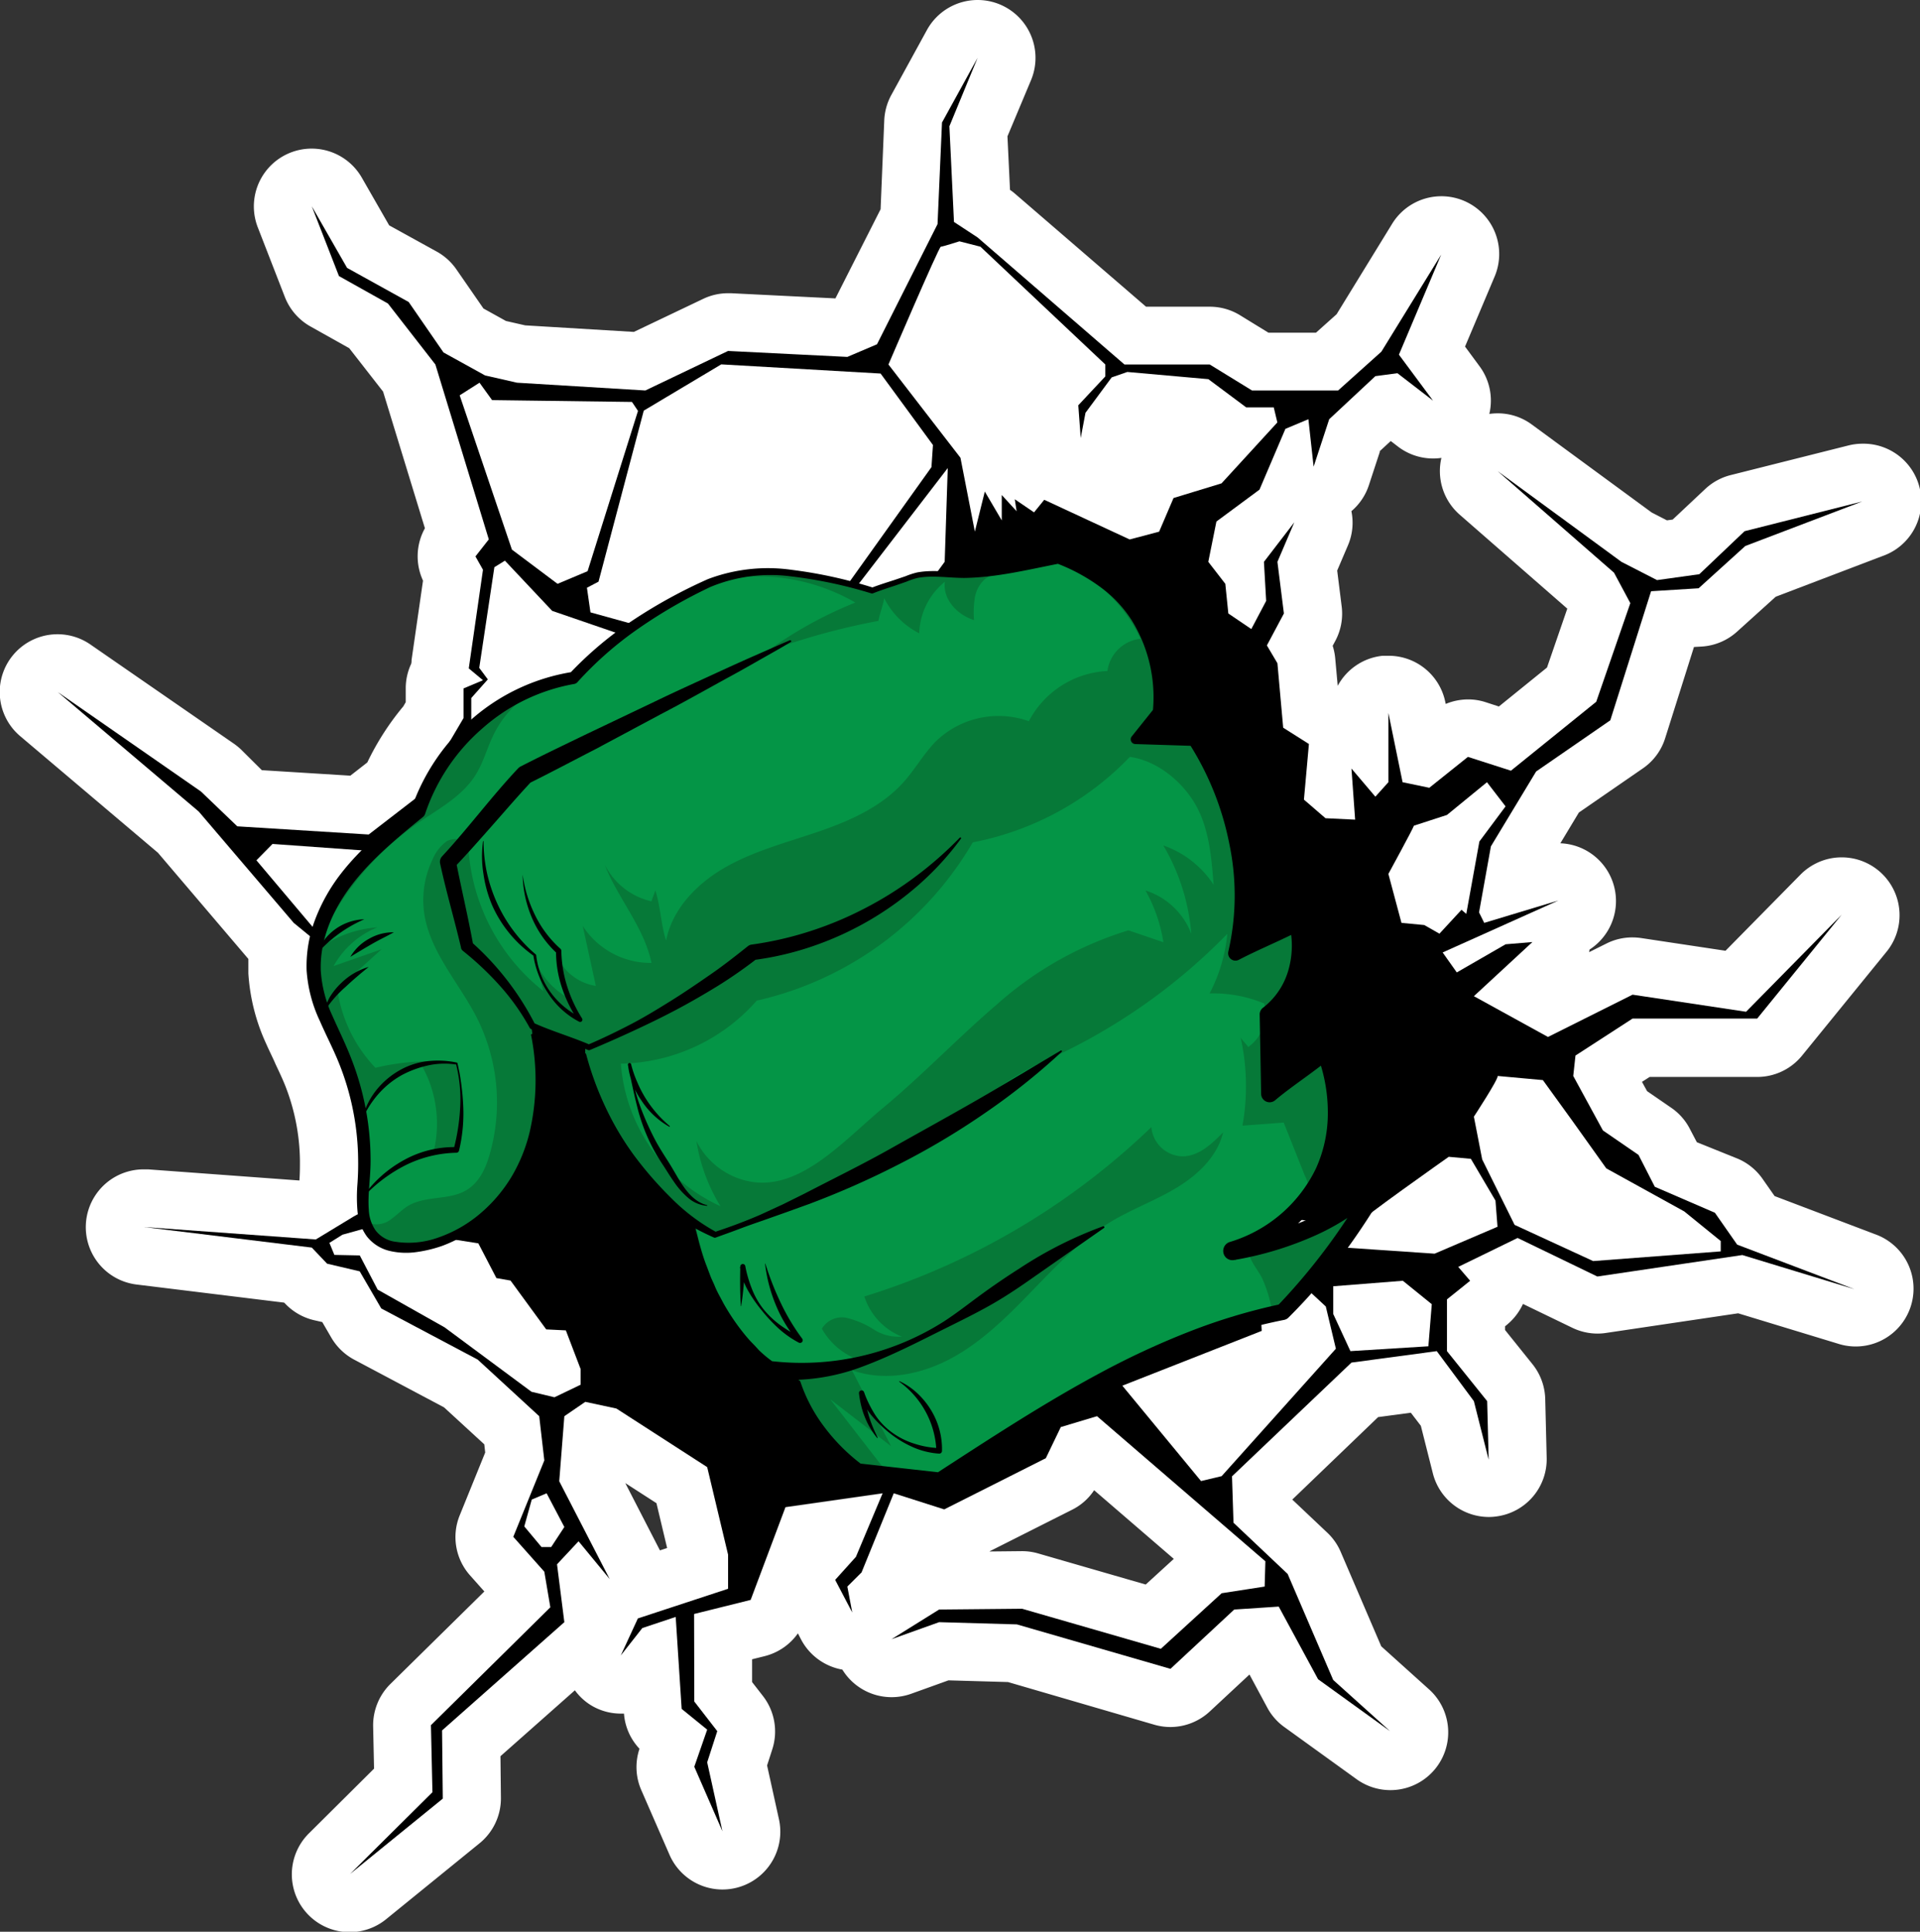 <svg xmlns="http://www.w3.org/2000/svg" viewBox="0 0 293.3 295.14"><rect x="0" y="0" width="293.3" height="295.14" fill="#333333" stroke="none"/><defs><style>.cls-1{fill:#fff;}.cls-2{fill:#067938;}.cls-3{fill:#049546;}</style></defs><g id="Layer_5"><path d="M55,294.22a4.42,4.42,0,0,1-3.11-7.55l11.23-11.16-.18-8.34a4.36,4.36,0,0,1,1.31-3.23l16.61-16.41-.33-1.92-3.9-4.37a4.42,4.42,0,0,1-.79-4.61L80.12,226l-.46-4-7.78-7.15L57.65,207.3a4.38,4.38,0,0,1-1.75-1.69l-2.33-4-3.13-.74a4.35,4.35,0,0,1-2.19-1.25L47,198.3l-24.08-3a4.42,4.42,0,0,1,.54-8.8h.32l24.86,1.79,2.89-1.75c0-.83,0-1.61.08-2.37.09-1.28.12-2.35.11-3.4A36.28,36.28,0,0,0,49.24,168c-.47-1.22-1.05-2.45-1.67-3.75-.46-1-.92-2-1.36-3A25.77,25.77,0,0,1,43.84,152a21.06,21.06,0,0,1,.15-3.7l-.44-.36a4.85,4.85,0,0,1-.56-.55L28.72,130.62l-21.26-18a4.41,4.41,0,0,1,5.37-7L34.7,120.79a3.34,3.34,0,0,1,.54.44l4.39,4.21,16.79,1,4.74-3.65A35.7,35.7,0,0,1,66.71,114l1.17-2v-3.33a4.47,4.47,0,0,1,.82-2.57,4.21,4.21,0,0,1,0-1.12l2-13.58-.41-.72a4.41,4.41,0,0,1,.37-4.91l.61-.78L64,61.25l-6.21-8-6.7-3.76a4.39,4.39,0,0,1-2-2.25L45,36.62a4.41,4.41,0,0,1,7.94-3.8l4.79,8.34,8.32,4.61a4.3,4.3,0,0,1,1.49,1.35L72.28,54l4.89,2.71,3.91.89,18.11,1.1,11.61-5.55a4.37,4.37,0,0,1,1.91-.43h.22l17.2.86,2.11-.9,8.09-16.06L141,22a4.55,4.55,0,0,1,.54-1.94L147,10.2a4.41,4.41,0,0,1,8,3.81L151,23.55l.55,11.4,1.73,1.14a3.1,3.1,0,0,1,.46.35L174.9,54.76h11.39a4.39,4.39,0,0,1,2.31.66l5.4,3.32h10.2l4.88-4.37,8.8-14.3a4.4,4.4,0,0,1,3.76-2.1,4.27,4.27,0,0,1,2,.49,4.41,4.41,0,0,1,2.05,5.64l-5.48,13,3.71,5a4.41,4.41,0,0,1-3.55,7.05,4.38,4.38,0,0,1-2.69-.92l-4-3.07-.15,0L208.37,70l-2,6.18a4.44,4.44,0,0,1-4.2,3l-.46,0a4.39,4.39,0,0,1-2.79-1.4l-.49,1.16a5.29,5.29,0,0,1,.8-.07A4.42,4.42,0,0,1,203.27,85l-2.11,5,.84,6.7a4.48,4.48,0,0,1-.49,2.64L200.08,102l.34.57a4.43,4.43,0,0,1,.6,1.86l.69,7.69,2.09,1.33a4.41,4.41,0,0,1,2,3.57l.41-.19a4.44,4.44,0,0,1,1.67-.33,4.55,4.55,0,0,1,1.22.17v-4.25a4.41,4.41,0,0,1,4-4.39,3.4,3.4,0,0,1,.45,0,4.41,4.41,0,0,1,4.32,3.53l1.46,7.06,3.61-2.89a4.38,4.38,0,0,1,2.76-1,4.47,4.47,0,0,1,1.35.21l4.3,1.38,10.19-8.24,4.17-12-1.2-2.23-17.17-15a4.42,4.42,0,0,1,2.91-7.75,4.36,4.36,0,0,1,2.6.86L251.5,85.56l3.89,2,3.67-.52,5.88-5.59a4.32,4.32,0,0,1,2-1.08l18-4.54a4.42,4.42,0,0,1,2.65,8.41l-17.07,6.51-6.53,5.9a4.4,4.4,0,0,1-2.69,1.13L257,98l-5.32,16.83a4.45,4.45,0,0,1-1.71,2.31l-10.55,7.28-6,9.93-.74,4.14,5.58-1.68a4.3,4.3,0,0,1,1.27-.19,4.42,4.42,0,0,1,1.81,8.45l-1.65.74a4.41,4.41,0,0,1-1.12,4.81l-4.45,4.12,3.93,2.16,10.84-5.42a4.36,4.36,0,0,1,2-.47,4.89,4.89,0,0,1,.66,0l15.11,2.27,13-13.24a4.42,4.42,0,0,1,6.57,5.89L273.34,161.9a4.43,4.43,0,0,1-3.43,1.63H252.18l-5.7,3.69,3.23,5.94,4.57,3.14a4.4,4.4,0,0,1,1.43,1.63l1.77,3.46,7.72,3.34a4.34,4.34,0,0,1,1.87,1.52l2.62,3.76,16.63,6.31a4.42,4.42,0,0,1-2.85,8.36l-16.16-4.93-21.17,3.14a4.74,4.74,0,0,1-.65.05,4.42,4.42,0,0,1-1.92-.44l-10.25-5-2.85,1.39a4.7,4.7,0,0,1,0,.65,4.37,4.37,0,0,1-1.64,3l-1.88,1.52v4.23l5.17,6.43a4.45,4.45,0,0,1,1,2.66l.23,9a4.43,4.43,0,0,1-3.82,4.49,4,4,0,0,1-.6,0,4.41,4.41,0,0,1-4.28-3.34l-2-8.1-3.6-4.85-9,1.21-15.78,15,.11,3.29,6.95,6.57a4.37,4.37,0,0,1,1,1.47l6.58,15.31,8,7.17a4.42,4.42,0,0,1-3,7.7,4.34,4.34,0,0,1-2.58-.84l-11-7.93a4.3,4.3,0,0,1-1.3-1.48l-4.66-8.61-2.4.16-8.6,8a4.43,4.43,0,0,1-3,1.18,4.74,4.74,0,0,1-1.23-.17l-22.91-6.64-10.49-.3-6.48,2.32a4.33,4.33,0,0,1-1.49.26,4.43,4.43,0,0,1-4-2.49,4.54,4.54,0,0,1-.44-1.89l-.14.06a4.59,4.59,0,0,1-1.45.24,4.42,4.42,0,0,1-3.91-2.37l-2.61-5a4.42,4.42,0,0,1,.64-5l2.67-3,.77-1.84-4.54.66-4.41,11.71a4.42,4.42,0,0,1-3.06,2.73l-5.28,1.32,0,8.41,2.58,3.34a4.41,4.41,0,0,1,.71,4.06L114.09,273l2.06,9.37a4.41,4.41,0,0,1-2.94,5.15,4.36,4.36,0,0,1-1.37.22,4.44,4.44,0,0,1-4-2.65l-4.3-9.86a4.47,4.47,0,0,1-.12-3.22l1-2.74-1.5-1.22a4.39,4.39,0,0,1-1.63-3.14l-.44-6.95-1,1.23a4.41,4.41,0,0,1-7.48-4.57l2.49-5.41h-.18a4.36,4.36,0,0,1-2.88-1.07l.34,2.67a4.4,4.4,0,0,1-1.46,3.86L73.45,269.84l.09,8.41a4.41,4.41,0,0,1-1.63,3.47L57.75,293.23A4.45,4.45,0,0,1,55,294.22Zm102.66-49.35a4.55,4.55,0,0,1,1.22.17l18.81,5.44,7.47-6.83a4.43,4.43,0,0,1,2.3-1.11l1-.15L168,224.79l-1.35.4-1.45,3a4.4,4.4,0,0,1-2,2l-15.52,7.82a4.42,4.42,0,0,1-3.33.26l-3.81-1.22-3.38,8.31a4.56,4.56,0,0,1-1,1.47l-.51.5L136,249a4.06,4.06,0,0,1,.08.68l6.52-4.07a4.43,4.43,0,0,1,2.3-.67Zm-59.08-2.14a4.41,4.41,0,0,1,.27,3.42l9.48-3.12v-1.49l-2.66-11.14-11.71-7.56-2-.43-.5,6.49ZM191.13,86.54l1.26-1.64-1.09.81Z" class="cls-1" transform="translate(-1.48 -3.49)"/><path d="M150.82,12.33l-4.3,10.45.69,14.62,3.61,2.38,22.44,19.4h13l6.46,4h13.14l6.62-5.92,9.13-14.85-6.46,15.3,5.21,7L215,60.51l-3.36.46-7.06,6.57-2.38,7.25-.79-7.25L197.85,69l-4,9.29-6.57,4.87-1.25,6.16,2.61,3.36.45,4.53,3.51,2.38,2.27-4.3-.34-6,4.64-6-2.58,6,1,7.89L195,102.1l1.61,2.72.89,9.85,3.93,2.5-.76,8.5L204,128.5l4.54.23-.57-7.82,3.66,4.3,2-2.21V112.41L215.75,123l4.08.85,5.89-4.71,6.57,2.11,13-10.54,5.21-15.07L248,91,230.26,75.47l18.91,13.86,5.44,2.8,6.46-.91L268,84.65l18-4.53L268.1,86.91,261,93.37l-7.25.46-6.24,19.71-11.33,7.82-6.91,11.44-1.81,10.09.79,1.6,11.33-3.41L221.87,149l2.15,3.06,7.46-4.31,4.1-.34-9,8.27L238,161.93l12.91-6.46,17.34,2.6,14.62-14.84-12.92,15.88h-19l-8.72,5.65-.34,3.12,4.53,8.32,5.44,3.74,2.49,4.87,9.18,4,3.4,4.87,17.9,6.8-17.11-5.21-22.15,3.28-12.18-5.89-9.06,4.42,1.81,2.12L222.52,202v7.91l6.15,7.64.22,8.95-2.26-8.95L221,209.92l-13,1.75-18.24,17.39.22,7.08,8.27,7.82,7,16.21,8.68,7.81-11-7.93-6-11.1-6.8.45-9.75,9.07-23.45-6.8L145,251.33l-7.27,2.6L145,249.4l12.67-.11,21.19,6.12,9.29-8.5,6.57-1,.12-3.85-25.73-22.18-5.52,1.67-2.29,4.76-15.53,7.81-7.7-2.46-4.92,12.1-2.17,2.15.74,4-2.6-5,3.17-3.51,4.08-9.72-14.85,2.12-5.32,14.17-8.63,2.15,0,13.37,3.51,4.53-1.53,4.76,2.32,10.54-4.3-9.86,2-5.66-3.91-3.18-.91-14-5.1,1.7-3.28,4.2,2.61-5.67,13.78-4.53V241l-3.19-13.37-13.88-9-4.74-1-3.21,2.19-.78,9.95,7.71,14.94L89.86,239l-3.29,3.51,1.12,8.84L69,267.87l.11,10.42L55,289.8l12.58-12.49-.23-10.23,18.24-18-.91-5.44-4.75-5.32,4.75-11.67-.79-6.77-9.4-8.64L59.72,203.4l-3.28-5.67-5-1.17-2.34-2.45L23.46,191l26.26,1.9,5.81-3.51.58-.33c0-.2-.06-.41-.08-.6a24.7,24.7,0,0,1,0-3.94c.09-1.27.13-2.47.11-3.71a40.45,40.45,0,0,0-2.78-14.43c-.88-2.28-2.06-4.5-3.09-6.87a21.43,21.43,0,0,1-2-7.67,18.85,18.85,0,0,1,.55-5.3l-2.45-2-14.5-17L10.32,109.24l21.87,15.18,5.55,5.32L57.8,131l7-5.37a31.5,31.5,0,0,1,5.53-9.05l2-3.37v-4.53l3-1.25-2.17-1.81,2.17-15.07-1.15-2,2-2.6L68,59.18l-7.25-9.32-7.48-4.19L49.11,35l5.4,9.4,9.4,5.21,5.33,7.71,6.34,3.51L80.46,62l19.6,1.19,12.65-6,18.22.91,4.53-1.93,9.24-18.35.68-15.53,5.44-9.88m132,130.9h0M150.83,3.49a8.84,8.84,0,0,0-7.75,4.58L137.64,18a8.88,8.88,0,0,0-1.08,3.87L136,35.46,129.1,49.08l-15.95-.79h-.44a8.81,8.81,0,0,0-3.81.86L98.31,54.2l-16.6-1-2.94-.67-3.44-1.91-4.15-6a8.9,8.9,0,0,0-3-2.7l-7.25-4-4.17-7.27a8.83,8.83,0,0,0-15.89,7.6L45,48.88a8.85,8.85,0,0,0,3.91,4.49l5.92,3.32L60,63.32,66.39,84.2a8.83,8.83,0,0,0-.29,8l-1.75,12.13c0,.2,0,.41-.07.61a8.79,8.79,0,0,0-.82,3.71v2.12l-.37.64a40.84,40.84,0,0,0-5.5,8.57L55,122l-13.52-.84L38.3,118a10.12,10.12,0,0,0-1.08-.88L15.35,102A8.83,8.83,0,0,0,4.61,116l21,17.78L39.42,150c0,.74,0,1.47,0,2.2A30.12,30.12,0,0,0,42.16,163c.47,1.08,1,2.1,1.42,3.09.58,1.23,1.13,2.39,1.54,3.45a32.25,32.25,0,0,1,2.18,11.31c0,1,0,1.88-.08,3L24.1,182.15l-.65,0a8.83,8.83,0,0,0-1.06,17.6l22.5,2.76.16.16a8.85,8.85,0,0,0,4.39,2.52l1.27.29,1.37,2.36a8.89,8.89,0,0,0,3.5,3.38l13.73,7.29,6.15,5.65.14,1.25L71.71,235a8.8,8.8,0,0,0,1.59,9.2l2.17,2.44L61.1,260.79a8.88,8.88,0,0,0-2.62,6.48l.14,6.44-9.88,9.82a8.83,8.83,0,0,0,11.79,13.13l14.16-11.51A8.84,8.84,0,0,0,78,278.2l-.07-6.39,11.37-10.07A8.61,8.61,0,0,0,91.72,264a8.74,8.74,0,0,0,4.59,1.3h.49a8.75,8.75,0,0,0,2.37,5.37,8.76,8.76,0,0,0,.28,6.33l4.3,9.86a8.83,8.83,0,0,0,16.72-5.43l-1.81-8.21.8-2.48a8.84,8.84,0,0,0-1.42-8.11l-1.67-2.15V257l1.93-.48a8.86,8.86,0,0,0,5.07-3.48l.48.93a8.87,8.87,0,0,0,6.31,4.61,8.83,8.83,0,0,0,10.51,3.69l5.7-2.05,9.09.26L177.82,267a9,9,0,0,0,2.46.35,8.86,8.86,0,0,0,6-2.37l6.07-5.65,2.69,5a8.71,8.71,0,0,0,2.6,3l11,7.94a8.83,8.83,0,0,0,11.08-13.73l-7.24-6.52-6.19-14.42a8.72,8.72,0,0,0-2.05-2.94l-5.35-5.06L212,220l5-.67,1.53,2,1.83,7.25a8.84,8.84,0,0,0,8.55,6.68,8.21,8.21,0,0,0,1.21-.09,8.82,8.82,0,0,0,7.63-9l-.22-8.95a8.85,8.85,0,0,0-1.95-5.31l-4.19-5.22v-.56l.23-.19a9,9,0,0,0,2.51-3.23l7.55,3.65a8.85,8.85,0,0,0,3.84.88,8.13,8.13,0,0,0,1.3-.1l20.18-3,15.21,4.63a8.83,8.83,0,0,0,5.71-16.71l-15.35-5.83-1.84-2.63a8.85,8.85,0,0,0-3.74-3.06L260.69,178l-1.05-2a8.72,8.72,0,0,0-2.86-3.26l-3.69-2.54-.78-1.42,1.17-.75h16.43a8.82,8.82,0,0,0,6.85-3.26l12.83-15.77a8.84,8.84,0,0,0-6.68-14.52h-.21a8.76,8.76,0,0,0-3.68.86,8.86,8.86,0,0,0-2.49,1.77l-11.46,11.64-12.88-1.94a9.77,9.77,0,0,0-1.32-.1,8.83,8.83,0,0,0-4,.94l-2.63,1.31.06-.39a8.83,8.83,0,0,0-4.46-16.24l2.83-4.7,9.77-6.74a8.76,8.76,0,0,0,3.41-4.61l4.4-13.94,1.21-.07a8.85,8.85,0,0,0,5.37-2.27l5.91-5.34,16.3-6.21A8.83,8.83,0,0,0,286,71.28a8.94,8.94,0,0,0-2.16.27l-18,4.53a8.79,8.79,0,0,0-3.92,2.17L257,82.87l-.88.12-2.33-1.2L235.48,68.35a8.73,8.73,0,0,0-5.21-1.71,9.07,9.07,0,0,0-1.28.09,8.82,8.82,0,0,0-1.5-7.29l-2.21-3,4.5-10.65a8.83,8.83,0,0,0-15.66-8.07L205.66,51.5l-3.15,2.82h-7.26l-4.33-2.66a8.84,8.84,0,0,0-4.63-1.31h-9.74l-20-17.25a7.36,7.36,0,0,0-.78-.6l-.39-8.18L159,15.69a8.84,8.84,0,0,0-8.16-12.2Zm0,17.67h0Zm61.39,51.29,1.71-1.58,1.08.83a8.83,8.83,0,0,0,5.39,1.84,8.93,8.93,0,0,0,1.27-.09,8.84,8.84,0,0,0,2.79,8.67L240.9,96.48l-3.1,9-7.35,5.95-2-.65a8.61,8.61,0,0,0-2.7-.43,8.93,8.93,0,0,0-3.42.69l-.08-.36a8.83,8.83,0,0,0-8.64-7c-.3,0-.6,0-.91,0a8.82,8.82,0,0,0-6.87,4.59l-.38-4.18a8.93,8.93,0,0,0-.39-1.93l.38-.71a8.83,8.83,0,0,0,1-5.27l-.69-5.52,1.64-3.84a8.78,8.78,0,0,0,.53-5.23,8.81,8.81,0,0,0,2.68-4l1.67-5.09ZM102.29,240.36,97,230.08l4.76,3.07,1.63,6.85-1.09.36Zm50.37.14,12.56-6.33a8.65,8.65,0,0,0,3.4-3l12.17,10.49-4.29,3.92-16.43-4.75a8.85,8.85,0,0,0-2.45-.35h-.08l-4.88.05Z" class="cls-1" transform="translate(-1.48 -3.49)"/><polygon points="8.83 105.74 30.7 120.93 36.25 126.25 56.32 127.5 63.67 121.83 70.81 109.71 70.81 105.18 73.78 103.93 71.61 102.12 73.78 87.05 72.63 85.01 74.67 82.41 66.51 55.69 59.26 46.37 51.78 42.18 47.63 31.52 53.02 40.93 62.43 46.14 67.75 53.85 74.1 57.36 78.97 58.47 98.58 59.66 111.22 53.62 129.44 54.53 133.97 52.6 143.22 34.24 143.9 18.72 149.34 8.83 145.03 19.29 145.73 33.91 149.34 36.28 171.77 55.69 184.8 55.69 191.26 59.66 196.25 59.66 204.41 59.66 211.02 53.73 220.16 38.89 213.7 54.19 218.91 61.21 213.47 57.02 210.1 57.47 203.05 64.05 200.67 71.3 199.87 64.05 196.36 65.52 192.4 74.81 185.82 79.68 184.58 85.84 187.18 89.2 187.64 93.73 191.15 96.11 193.42 91.81 193.08 85.84 197.72 79.8 195.14 85.84 196.13 93.73 193.53 98.61 195.14 101.33 196.02 111.18 199.95 113.67 199.19 122.17 202.48 125.01 207.01 125.23 206.45 117.42 210.1 121.72 212.09 119.51 212.09 108.92 214.26 119.51 218.34 120.36 224.24 115.64 230.81 117.75 243.84 107.22 249.05 92.15 246.56 87.5 228.78 71.98 247.69 85.84 253.13 88.63 259.59 87.73 266.5 81.16 284.47 76.62 266.61 83.42 259.48 89.88 252.22 90.33 245.99 110.05 234.66 117.87 227.75 129.31 225.94 139.4 226.73 141 238.06 137.58 220.38 145.52 222.54 148.57 230 144.27 234.09 143.93 225.15 152.2 236.47 158.43 249.39 151.97 266.73 154.58 281.34 139.74 268.43 155.62 249.39 155.62 240.67 161.27 240.33 164.39 244.86 172.71 250.3 176.45 252.79 181.32 261.97 185.29 265.37 190.16 283.27 196.96 266.16 191.75 244.01 195.03 231.83 189.14 222.76 193.56 224.58 195.68 221.04 198.52 221.04 206.43 227.18 214.07 227.41 223.02 225.15 214.07 219.48 206.43 206.45 208.18 188.2 225.56 188.43 232.65 196.7 240.47 203.66 256.67 212.34 264.49 201.35 256.56 195.34 245.46 188.54 245.91 178.8 254.97 155.34 248.18 143.46 247.84 136.19 250.44 143.46 245.91 156.14 245.79 177.33 251.91 186.62 243.42 193.19 242.4 193.3 238.54 167.58 216.37 162.05 218.03 159.76 222.79 144.24 230.61 136.53 228.15 131.61 240.24 129.44 242.4 130.19 246.36 127.58 241.38 130.75 237.86 134.83 228.15 119.99 230.27 114.67 244.44 106.03 246.59 106.06 259.96 109.57 264.49 108.03 269.25 110.36 279.79 106.06 269.93 108.03 264.26 104.13 261.09 103.22 247.04 98.12 248.74 94.83 252.93 97.44 247.27 111.22 242.74 111.22 237.52 108.03 224.15 94.16 215.2 89.41 214.18 86.21 216.37 85.43 226.31 93.14 241.26 88.38 235.48 85.09 239 86.21 247.84 67.53 264.38 67.64 274.8 53.48 286.31 66.06 273.82 65.83 263.58 84.07 245.57 83.15 240.13 78.41 234.8 83.15 223.13 82.37 216.37 72.97 207.72 58.24 199.91 54.95 194.24 49.97 193.07 47.63 190.61 21.98 187.47 48.24 189.37 54.04 185.85 63.02 180.87 49.26 144.6 44.87 141 30.36 123.99 8.83 105.74"/><path d="M73.47,115.21v-5.07L76,107.29l-1.31-1.76L77,90.15l1.61-1,7.22,7.67,10.07,3.46,2.46-1.38-6.68-1.85-.54-3.76,1.77-.93,6.91-26.13,11.84-7.07L136,60.56l8,10.92-.23,3.38-12.79,17.9v2.12L146.26,75l-.47,14.32L144,91.77,195,189.23s13.89,1.79,13.79,1.36,14-10.36,14-10.36l3.38.31,3.76,6.38.31,4-9.61,4.11-14-.95-5.7,6.16,3.08,2.86,1.54,6.45-17.45,19.47-3.15.75L172.93,215.2l21.29-8.37-.16-2.85-74.84-26.64L92.15,152.55l-11.76-.22L76,163.13,68.86,188.5l2.23,4.41,3.46.54,2.76,5.31,2.16.38,5.45,7.46,3,.15,2.26,5.92v2.38l-4,1.92-3.51-.84L69.4,206.29l-10.23-5.77-2.73-5.22-3.88-.08-.76-1.84,2-1.25L57.86,191l-.72-27.47-7.42-17.85-9.07-10.75,2.46-2.5,15.17,1.09,13-12.81Z" class="cls-1" transform="translate(-1.48 -3.49)"/><path d="M82.61,159.88l.27,2.22.67,5.29v2.42l-.12,3.05L82,180.17l-2.12,3.72-2.7,3.6-6,4.13-4.45,1.66-4.44.46-3.71-1.34-1.33-2.54-.59-11.74-.3-5L53.09,163l-4-9.84.24-5.16,1.63-4.5,2.65-4.72,7.24-7.71,4.51-3.25,1.42-3.25L72,115.5l6.94-4.7,6.92-2.92,3.24-.77,3.08-3.22,7.64-5.77,8.11-4.61,6.16-2.19,5.64-.37,8.54,1.16,6.49,1.69,6.65-2.3,3.17-.25,8.62-.18,6.94-1.22,3-.52,5.41,3,4.91,3.2,1.83,3.18,2.63,5.73.46,5,.2,2.5-3.59,4.54,8.5.17,3.62,5.88,3.67,10.63.54,4.37-.88,10.84,9.57-4.18v5.37l-1.19,4.42-2,3.08-2,2.11,1.21,11.7,8.05-6.57,2.06,9.19-1,5.62-1.89,4.78-3.66,5-3.42,3.37,5.72-1.21,8.14-4,1.67-1.17L206.18,195l-8.42,8.61-12.27,3.5L174,211.8l-11.32,6.33-17.4,10.93-12.15-1.6s-3.87-3.3-4-3.43-2.28-2.88-2.28-2.88l-2.18-3.6L123.4,214l-5.75-2.19-1.83-2.27-5.7-8.24-2-5.82-.54-5.37-8.74-8.41L93,172l-1.29-4-.83-3.2v-1.56Z" class="cls-2" transform="translate(-1.48 -3.49)"/><path d="M73,132.36a30.27,30.27,0,0,0,11.49,22.55l-1.24-4.67a11.15,11.15,0,0,0,4.89,5.62l-.85-5a7.77,7.77,0,0,0,5.21,3.26l-2-9.16A12.34,12.34,0,0,0,101,150.61c-1.12-5.48-5.26-10.05-7.13-15A10.62,10.62,0,0,0,101,141.2c.12-.48.47-1.22.59-1.69.78,2.43.86,5.25,1.64,7.68,1-5,4.92-8.9,9.34-11.35s9.39-3.72,14.17-5.37,9.58-3.83,12.91-7.64c1.7-1.94,3-4.25,4.79-6.07a13.76,13.76,0,0,1,14.21-3.08,14.31,14.31,0,0,1,12-7.67,5.73,5.73,0,0,1,5.05-4.93,23,23,0,0,0-12.63-11.75c-2.45.45-5.07.86-7.52,1.31A7.47,7.47,0,0,0,151.9,92a5,5,0,0,0-1.52,2.9,14.84,14.84,0,0,0-.11,3.33c-2.56-.8-4.81-3.19-4.45-5.86a10.54,10.54,0,0,0-3.92,7.88,12.23,12.23,0,0,1-5.35-5.37c-.2,1.21-.67,2.27-.88,3.47a105.65,105.65,0,0,0-17.1,4.72,62.49,62.49,0,0,1,13.57-7.52,29.72,29.72,0,0,0-18.31-3.8s-7,2.27-7.18,2.39-12.85,8.42-12.85,8.42l-4.74,4.55a15.52,15.52,0,0,0-12.12,8.51c-1.08,2.15-1.64,4.55-3,6.56-2,3-5.32,4.82-8.32,6.86a44.13,44.13,0,0,0-16,19.79,17.65,17.65,0,0,1,9.51-3.66,13.38,13.38,0,0,0-6.69,5.92l7.33-2.57L53,154.63a21.88,21.88,0,0,0,5.83,12,36.49,36.49,0,0,1,11.55-.87c.78.07,1.29,1.15,1.39,1.93a31.27,31.27,0,0,1-.67,11.72,17.7,17.7,0,0,0-14.47,8.38c-.56.93.62,2.36,1.65,2.69a3.61,3.61,0,0,0,3-.76c.88-.63,1.63-1.45,2.56-2,2.66-1.6,6.28-.8,8.93-2.42,2-1.21,3-3.5,3.59-5.72A28.74,28.74,0,0,0,74.33,159c-2.68-5.26-7-9.84-8-15.66a14.38,14.38,0,0,1,1.25-8.59A6.39,6.39,0,0,1,69.75,132,3,3,0,0,1,73,132.36Z" class="cls-3" transform="translate(-1.48 -3.49)"/><path d="M173.86,145.63l5.34,1.82a23.42,23.42,0,0,0-2.74-7.91,11.06,11.06,0,0,1,7,6.61,31.49,31.49,0,0,0-4.27-13.49,15.14,15.14,0,0,1,7.68,6c-.33-4.36-.72-8.92-3-12.64-2.11-3.41-5.82-6.34-9.79-6.89a45.08,45.08,0,0,1-24,13.06,51.3,51.3,0,0,1-33,24.18A28.28,28.28,0,0,1,96.32,166a26.15,26.15,0,0,0,15.22,21.78,26.91,26.91,0,0,1-3.67-9.94A11.54,11.54,0,0,0,116,184c7.71,1.46,14.31-6.2,20.35-11.22s11.47-10.74,17.43-15.84A53.73,53.73,0,0,1,173.86,145.63Z" class="cls-3" transform="translate(-1.48 -3.49)"/><path d="M195.67,203.55l.11.14a20.56,20.56,0,0,0-1.42-4.74c-.52-1.2-1.94-2.73-2.05-4-.13-1.47,1.68-2.25,2.71-3l4.15-3.07a5.18,5.18,0,0,0,2.15-2.44,5.27,5.27,0,0,0-.53-3.37L197.58,175l-6.3.47A34.32,34.32,0,0,0,191,162c.3.5.86,1,1.16,1.46a6.26,6.26,0,0,0,2.44-6.65,20.2,20.2,0,0,0-8.34-1.54,24.89,24.89,0,0,0,2.71-9.11,90,90,0,0,1-27.6,19.3c-8.31,3.72-14.78,10.47-22.95,14.48l-12,5.88c-5.16,2.54-10.38,5.09-16,6.44-.88-.63-2-1.49-2.88-2.12,1.37,5.79,3.11,11.67,6.09,16.82a14.22,14.22,0,0,0,3.29,4.19,10.76,10.76,0,0,0,7.56,1.92,32.08,32.08,0,0,0,7.71-2,10.47,10.47,0,0,1-5.16-4.58,3.56,3.56,0,0,1,3.84-1.64,13.78,13.78,0,0,1,4.1,1.77,6.91,6.91,0,0,0,4.27,1.08,9.85,9.85,0,0,1-5.72-6.13,110.1,110.1,0,0,0,43.84-25.87,4.9,4.9,0,0,0,4.75,4.46c2.48,0,4.49-1.91,6.22-3.67-.87,3.64-3.81,6.45-7,8.4s-6.75,3.25-10,5.17c-4.59,2.75-8.34,6.67-12.06,10.52s-7.54,7.71-12.22,10.3-10.41,3.78-15.44,1.94l6,11.63-9.3-7.17,7.75,10,.9.73,8,1.08,18.6-11.41L176.31,211Z" class="cls-3" transform="translate(-1.48 -3.49)"/><path d="M65.84,166.18A18,18,0,0,1,67,181.7a21.69,21.69,0,0,0-9.27,6.8l-1.2-9.94c-.24-1.95.58-2.6.74-4.55C57.52,170.31,62.4,167.55,65.84,166.18Z" class="cls-3" transform="translate(-1.48 -3.49)"/><polygon points="89.76 87.27 85.17 89.2 78.2 83.97 70.22 60.4 73.25 58.47 75.17 61.13 96.54 61.41 97.46 62.78 89.76 87.27" class="cls-1"/><path d="M150.4,84.71l-2.2-11.28-11-14.25s7.71-18,8-18,2.84-.82,2.84-.82l3.21.82,19.08,18V61l-4.13,4.41.37,5,.73-3.85,4-5.41,2.39-.83,12.38,1.1,5.78,4.31h4.21l.55,2.3-8.53,9.31-7.33,2.24-2.2,5.14-4.5,1.19L161,79.85l-1.56,1.92-2.94-2,.28,1.83-2.27-2.48V83l-2.59-4.41Z" class="cls-1" transform="translate(-1.48 -3.49)"/><path d="M217.47,129.64c-.11.42-3.9,7.37-3.9,7.37l2,7.48,3.48.33,2.32,1.32,3.37-3.65.73.63,2-11.06,4-5.37L228.63,123l-6.11,5Z" class="cls-1" transform="translate(-1.48 -3.49)"/><path d="M230.26,167.88c.17.42-3.63,6.22-3.63,6.22l1.27,6.53,4.95,10,12,5.53,19.49-1.48v-1.58l-5.58-4.53L246.86,182l-5.27-7.38-4.42-6.11Z" class="cls-1" transform="translate(-1.48 -3.49)"/><polygon points="203.66 196.52 214.3 195.68 218.72 199.26 218.2 205.69 206.29 206.43 203.66 200.74 203.66 196.52" class="cls-1"/><polygon points="83.5 228.15 81.23 229.11 80.09 233.21 82.72 236.36 84.2 236.36 86.21 233.3 83.5 228.15" class="cls-1"/><path d="M82.89,161.49a34.42,34.42,0,0,1,.33,15.15,24.09,24.09,0,0,1-7.56,13.22,21,21,0,0,1-6.69,4,20,20,0,0,1-3.83.92,11.08,11.08,0,0,1-4-.14,6.26,6.26,0,0,1-3.63-2.26,7.76,7.76,0,0,1-1.43-4,24.7,24.7,0,0,1,0-3.94c.09-1.27.13-2.47.11-3.71a40.45,40.45,0,0,0-2.78-14.43c-.88-2.28-2.06-4.5-3.09-6.87a21.43,21.43,0,0,1-2-7.67,20,20,0,0,1,1.33-7.86,27.2,27.2,0,0,1,3.87-6.88c3.21-4.15,7.27-7.39,11.19-10.56l-.37.53a31.8,31.8,0,0,1,9.46-13.85,30.65,30.65,0,0,1,15.19-7l-.52.28a55.43,55.43,0,0,1,9.88-8.29,77.89,77.89,0,0,1,11.27-6.16,25.88,25.88,0,0,1,12.79-1.42,70.54,70.54,0,0,1,12.5,2.74h-.29c1.16-.45,2.32-.81,3.47-1.18l1.71-.58a12,12,0,0,1,1.78-.58c2.53-.47,5,0,7.34-.06,4.8-.1,9.51-1.31,14.27-2.27a.46.46,0,0,1,.26,0A29,29,0,0,1,170,92.3a20.78,20.78,0,0,1,5.28,5.42,23.65,23.65,0,0,1,3.63,14.53.64.64,0,0,1-.14.35l-3.28,4.26-.55-1.17,8.88.09a.76.76,0,0,1,.64.34l0,0A45.92,45.92,0,0,1,191.21,132a40.83,40.83,0,0,1,.07,17.33l-1.62-1.24c3.14-1.69,6.37-3,9.37-4.66a1.19,1.19,0,0,1,1.61.48,1.36,1.36,0,0,1,.11.28h0a15.9,15.9,0,0,1-.17,8.27,13.57,13.57,0,0,1-4.67,6.93l.49-1.05.32,12.13-2.15-.94c2.82-2.41,5.85-4.33,8.47-6.58a1.34,1.34,0,0,1,1.89.15,1.13,1.13,0,0,1,.22.36v0a27.14,27.14,0,0,1,1.93,9.79,22.79,22.79,0,0,1-2,9.85A24.35,24.35,0,0,1,190.13,196l-.65-2.76a49.67,49.67,0,0,0,12-3.54,32.44,32.44,0,0,0,10.07-7h0a1.34,1.34,0,0,1,2.14,1.59,106.24,106.24,0,0,1-7,10.77,82.32,82.32,0,0,1-8.42,9.77h0a1.25,1.25,0,0,1-.59.31,85.7,85.7,0,0,0-13.88,4,131.41,131.41,0,0,0-13.25,5.9c-8.67,4.38-17,9.53-25.26,14.65h0a.55.55,0,0,1-.39.08l-12.19-1.84h0a.46.46,0,0,1-.19-.08,29.39,29.39,0,0,1-5.52-5.95,24.41,24.41,0,0,1-3.52-7.28.14.14,0,0,1,.09-.17.13.13,0,0,1,.16.09,24.09,24.09,0,0,0,3.7,7,28.72,28.72,0,0,0,5.6,5.63l-.2-.08L145,228.45l-.41.09c8.18-5.31,16.37-10.68,25-15.31A123.07,123.07,0,0,1,183,207a89.1,89.1,0,0,1,14.18-4.27l-.6.32a94.77,94.77,0,0,0,14.75-20.18l2.14,1.59a35.17,35.17,0,0,1-10.87,7.7A51.17,51.17,0,0,1,190,196a1.4,1.4,0,0,1-1.64-1.15,1.43,1.43,0,0,1,1-1.61A21.47,21.47,0,0,0,202.51,182a20.45,20.45,0,0,0,1.81-8.64,24.54,24.54,0,0,0-1.66-8.8l2.12.53c-2.83,2.38-5.88,4.28-8.52,6.51l0,0a1.3,1.3,0,0,1-2.13-1l-.22-12.13v0a1.27,1.27,0,0,1,.49-1,11.06,11.06,0,0,0,3.86-5.64,13.47,13.47,0,0,0,.19-7l1.72.77c-3.17,1.65-6.41,2.95-9.44,4.53h0a1.11,1.11,0,0,1-1.51-.47,1.13,1.13,0,0,1-.1-.78,38.36,38.36,0,0,0,.16-16.42,44.48,44.48,0,0,0-6.15-15.38l.66.37-8.88-.28h0a.72.72,0,0,1-.7-.74.67.67,0,0,1,.16-.43l3.36-4.2-.14.35a22.37,22.37,0,0,0-3.19-13.83,18.94,18.94,0,0,0-4.93-5.21A28.11,28.11,0,0,0,163,89.6l.26,0c-4.74.92-9.5,2.12-14.44,2.19-2.46,0-4.9-.44-7.17,0a10.24,10.24,0,0,0-1.67.56l-1.73.6c-1.15.38-2.3.75-3.41,1.19a.48.48,0,0,1-.29,0,69.42,69.42,0,0,0-12.35-2.6A23.85,23.85,0,0,0,110,93.17a76.68,76.68,0,0,0-10.9,6.29,54.11,54.11,0,0,0-9.41,8.25.84.84,0,0,1-.5.28h0a28.67,28.67,0,0,0-14.06,6.82,29.77,29.77,0,0,0-8.7,13,1.07,1.07,0,0,1-.36.52h0c-3.91,3.18-7.77,6.37-10.75,10.23s-5,8.47-4.84,13.2a19.23,19.23,0,0,0,1.77,6.91c1,2.27,2.14,4.53,3.06,7a42.6,42.6,0,0,1,2.78,15.18c0,2.6-.46,5.16-.27,7.48a6,6,0,0,0,1,3.1,4.54,4.54,0,0,0,2.65,1.71,13.31,13.31,0,0,0,7-.59,19.84,19.84,0,0,0,6.31-3.6,22.8,22.8,0,0,0,4.78-5.57,24.67,24.67,0,0,0,2.81-6.84,35.13,35.13,0,0,0,.24-14.9.13.13,0,0,1,.1-.16A.14.14,0,0,1,82.89,161.49Z" transform="translate(-1.48 -3.49)"/><path d="M170.16,191.08l-11.6,8.11c-1.93,1.35-3.91,2.65-6,3.82s-4.22,2.22-6.35,3.28c-4.27,2.12-8.47,4.32-13,6a31.12,31.12,0,0,1-14.45,1.85,1.24,1.24,0,0,1-.5-.17h0a16.35,16.35,0,0,1-2.73-2.16,18.81,18.81,0,0,1-2.24-2.49,28.37,28.37,0,0,1-3.4-5.69,31.17,31.17,0,0,1-2.39-9.46c-.08-1.07-.11-2.15-.13-3.21a.13.13,0,0,1,.13-.14.12.12,0,0,1,.13.1h0c.31,1,.53,2.05.82,3.06s.6,2,1,3l.55,1.46c.18.48.42.94.62,1.41.39,1,.91,1.85,1.37,2.75a33.49,33.49,0,0,0,3.43,5c.32.38.65.76,1,1.11s.68.72,1,1.07a18.4,18.4,0,0,0,2.2,1.82l-.52-.18a40.49,40.49,0,0,0,26.52-6c2-1.29,3.83-2.75,5.74-4.14s3.85-2.72,5.87-4A61.37,61.37,0,0,1,170,190.84a.14.14,0,0,1,.17.09A.12.12,0,0,1,170.16,191.08Z" transform="translate(-1.48 -3.49)"/><path d="M91,164.49A47.38,47.38,0,0,0,94,172.7a44.07,44.07,0,0,0,4.38,7.37,56.52,56.52,0,0,0,5.63,6.46,29.94,29.94,0,0,0,6.91,5.21l-.33,0c2.37-.78,4.71-1.65,7-2.64l3.41-1.57,3.35-1.66c4.43-2.3,8.9-4.48,13.23-6.92s8.68-4.83,13-7.31,8.58-5.06,12.91-7.62a.13.13,0,0,1,.18,0,.15.15,0,0,1,0,.17,102,102,0,0,1-11.81,9.41,113.24,113.24,0,0,1-13,7.74A129.63,129.63,0,0,1,125,187.47l-3.55,1.28L117.92,190c-1.19.41-2.37.82-3.55,1.27s-2.35.86-3.53,1.29a.37.37,0,0,1-.31,0h0a41.08,41.08,0,0,1-7.79-4.53,28.27,28.27,0,0,1-6.27-6.55,32.81,32.81,0,0,1-4.13-8.08,27.93,27.93,0,0,1-1.56-8.84.13.13,0,0,1,.14-.13A.14.14,0,0,1,91,164.49Z" transform="translate(-1.48 -3.49)"/><path d="M148.28,131.62a44.1,44.1,0,0,1-6.28,6.9A48.12,48.12,0,0,1,125.79,148a46,46,0,0,1-9.21,2.17l.57-.24a71,71,0,0,1-6,4.18c-2.08,1.28-4.19,2.5-6.34,3.64s-4.34,2.2-6.54,3.22-4.42,2-6.66,2.94h0a.4.4,0,0,1-.32,0c-1.39-.62-2.84-1.1-4.3-1.61s-2.93-1-4.37-1.58a.47.47,0,0,1-.23-.21v0a34.16,34.16,0,0,0-4.51-6.37,46.35,46.35,0,0,0-5.67-5.36.86.86,0,0,1-.31-.49v-.05c-1-4.26-2.25-8.47-3.19-12.83a1.24,1.24,0,0,1,.29-1.07l0,0c4-4.31,7.5-9.07,11.61-13.44a1.57,1.57,0,0,1,.39-.3h0c3.37-1.73,6.79-3.36,10.18-5l10.26-4.89c3.41-1.65,6.87-3.2,10.31-4.79,1.72-.79,3.44-1.57,5.18-2.33s3.47-1.54,5.22-2.28a.15.15,0,0,1,.17.07.13.13,0,0,1,0,.17c-1.64,1-3.28,1.9-4.93,2.84s-3.3,1.88-5,2.79c-3.32,1.83-6.62,3.69-10,5.45l-10,5.35c-3.37,1.73-6.71,3.51-10.1,5.19l.39-.29c-2,2.13-3.91,4.36-5.87,6.58s-3.92,4.46-6,6.63l.31-1.1c.83,4.27,1.87,8.56,2.66,12.94l-.32-.55A42.75,42.75,0,0,1,83.22,160l-.24-.23c2.77,1.26,5.75,2.11,8.62,3.34h-.32c2.21-.94,4.39-2,6.51-3.1s4.19-2.37,6.23-3.64,4-2.62,6-4,3.85-2.84,5.72-4.33a1.13,1.13,0,0,1,.54-.23h0a52.13,52.13,0,0,0,8.8-2,53.51,53.51,0,0,0,8.37-3.47,54.74,54.74,0,0,0,7.73-4.81,56.49,56.49,0,0,0,6.91-6.05.13.13,0,0,1,.19,0A.14.14,0,0,1,148.28,131.62Z" transform="translate(-1.48 -3.49)"/><path d="M75.35,132a23.07,23.07,0,0,0,.53,4.91,23.7,23.7,0,0,0,1.57,4.64,22.46,22.46,0,0,0,5.88,7.77h0a.24.24,0,0,1,.06.11,11.73,11.73,0,0,0,2.23,5.71A12.27,12.27,0,0,0,90.34,159l-.46.52a20,20,0,0,1-2.54-5.08,17.3,17.3,0,0,1-.92-5.63l.15.34a15.78,15.78,0,0,1-3.86-5.5,17.53,17.53,0,0,1-1.39-6.48,0,0,0,0,1,0-.05.07.07,0,0,1,0,0,20.07,20.07,0,0,0,1.91,6.22,16.67,16.67,0,0,0,3.85,5.1.43.43,0,0,1,.15.33,19.14,19.14,0,0,0,.87,5.36,21.18,21.18,0,0,0,2.29,4.95h0a.36.36,0,0,1-.11.5.37.37,0,0,1-.35,0,12.5,12.5,0,0,1-4.69-4.29,14.4,14.4,0,0,1-2.29-5.87l.07.11a18.66,18.66,0,0,1-6.36-7.73A19.18,19.18,0,0,1,75.33,137a16.91,16.91,0,0,1-.06-5,0,0,0,0,1,0,0S75.35,132,75.35,132Z" transform="translate(-1.48 -3.49)"/><path d="M103.75,175.65a12.23,12.23,0,0,1-4.27-4,12.1,12.1,0,0,1-1.39-2.61,12.9,12.9,0,0,1-.68-2.87l.49-.07a22.48,22.48,0,0,0,1.3,6.21,43.38,43.38,0,0,0,2.59,5.77c.52.92,1.07,1.79,1.65,2.69s1.11,1.84,1.64,2.74c1.08,1.77,2.33,3.59,4.44,4.12a0,0,0,1,1,0,.09,5,5,0,0,1-3-1.29A12.22,12.22,0,0,1,104.4,184c-.63-.89-1.17-1.81-1.75-2.68a26.74,26.74,0,0,1-1.63-2.79,28.1,28.1,0,0,1-2.23-6.06c-.53-2.08-.94-4.17-1.39-6.27a.25.25,0,0,1,.2-.29.24.24,0,0,1,.29.18v0a16.15,16.15,0,0,0,.91,2.67,17.64,17.64,0,0,0,5,6.78,0,0,0,0,1,0,.06A.06.06,0,0,1,103.75,175.65Z" transform="translate(-1.48 -3.49)"/><path d="M114.66,203.05c-.14-2-.14-4.05-.09-6.06a.38.38,0,0,1,.39-.38.38.38,0,0,1,.37.32h0a18.85,18.85,0,0,0,1,3.45,12,12,0,0,0,1.81,3.17,13.65,13.65,0,0,0,2.66,2.49,20.47,20.47,0,0,0,3.13,1.83l-.5.62a20.58,20.58,0,0,1-3.43-5.61,23.57,23.57,0,0,1-1.65-6.32.05.05,0,0,1,0,0,.07.07,0,0,1,.05,0,44.19,44.19,0,0,0,2.35,6,32.26,32.26,0,0,0,3.27,5.45h0a.41.41,0,0,1-.52.61,15.09,15.09,0,0,1-3.08-2.16,24.32,24.32,0,0,1-2.55-2.73,21.81,21.81,0,0,1-2.13-3.07,10.06,10.06,0,0,1-1.22-3.59l.77,0c-.12,2-.28,4-.59,6,0,0,0,0,0,0A0,0,0,0,1,114.66,203.05Z" transform="translate(-1.48 -3.49)"/><path d="M135.43,223.13a11.82,11.82,0,0,1-1.85-3.17,11,11,0,0,1-.56-1.77,14.15,14.15,0,0,1-.32-1.84.4.4,0,0,1,.36-.43.39.39,0,0,1,.41.26h0a16.12,16.12,0,0,0,1.66,3.42,10.35,10.35,0,0,0,2.66,2.78,11.63,11.63,0,0,0,3.44,1.7,13.35,13.35,0,0,0,3.74.65l-.45.43a13.53,13.53,0,0,0-1.59-5.89,13.77,13.77,0,0,0-4.09-4.69s0,0,0-.06,0,0,.06,0a10.45,10.45,0,0,1,2.68,1.81,12.1,12.1,0,0,1,2.08,2.53,11.47,11.47,0,0,1,1.72,6.31v0a.42.42,0,0,1-.43.41h0a11.91,11.91,0,0,1-3.91-.94,16.23,16.23,0,0,1-3.4-2,20,20,0,0,1-2.88-2.72,10.77,10.77,0,0,1-2-3.45l.77-.17a17.29,17.29,0,0,0,.23,1.76c.11.58.28,1.15.43,1.72a20.26,20.26,0,0,0,1.36,3.33s0,0,0,.06A.07.07,0,0,1,135.43,223.13Z" transform="translate(-1.48 -3.49)"/><path d="M57,173.77a11.32,11.32,0,0,1,2.1-3.89A12.39,12.39,0,0,1,62.55,167a11.12,11.12,0,0,1,4.26-1.38,14.06,14.06,0,0,1,4.44.21.15.15,0,0,1,.12.12,36.93,36.93,0,0,1,.88,6.64,24.44,24.44,0,0,1-.65,6.7.41.41,0,0,1-.4.32h0a18.32,18.32,0,0,0-7.68,1.86,23,23,0,0,0-6.45,4.81H57a0,0,0,0,1,0-.06,18.49,18.49,0,0,1,6.15-5.47,15.81,15.81,0,0,1,8.05-2l-.42.33a31.39,31.39,0,0,0,1-6.49,21.66,21.66,0,0,0-.65-6.56l.12.12a11.62,11.62,0,0,0-4.28.1,15.61,15.61,0,0,0-4,1.44,13.42,13.42,0,0,0-3.36,2.59,14.65,14.65,0,0,0-2.46,3.54,0,0,0,0,1-.06,0A0,0,0,0,1,57,173.77Z" transform="translate(-1.48 -3.49)"/><path d="M51.2,157.76a5.11,5.11,0,0,1,.88-2.27,10.32,10.32,0,0,1,1.57-1.85,10.09,10.09,0,0,1,4.15-2.42c-1.23,1-2.42,2-3.54,3.06A17.29,17.29,0,0,0,51.2,157.76Z" transform="translate(-1.48 -3.49)"/><path d="M55,149.68a7.43,7.43,0,0,1,2.84-2.75,7.32,7.32,0,0,1,3.81-1c-1.17.64-2.29,1.17-3.38,1.8S56.11,149,55,149.68Z" transform="translate(-1.48 -3.49)"/><path d="M49.85,149.26a8,8,0,0,1,7.29-5.32,20.41,20.41,0,0,0-7.29,5.32Z" transform="translate(-1.48 -3.49)"/></g></svg>